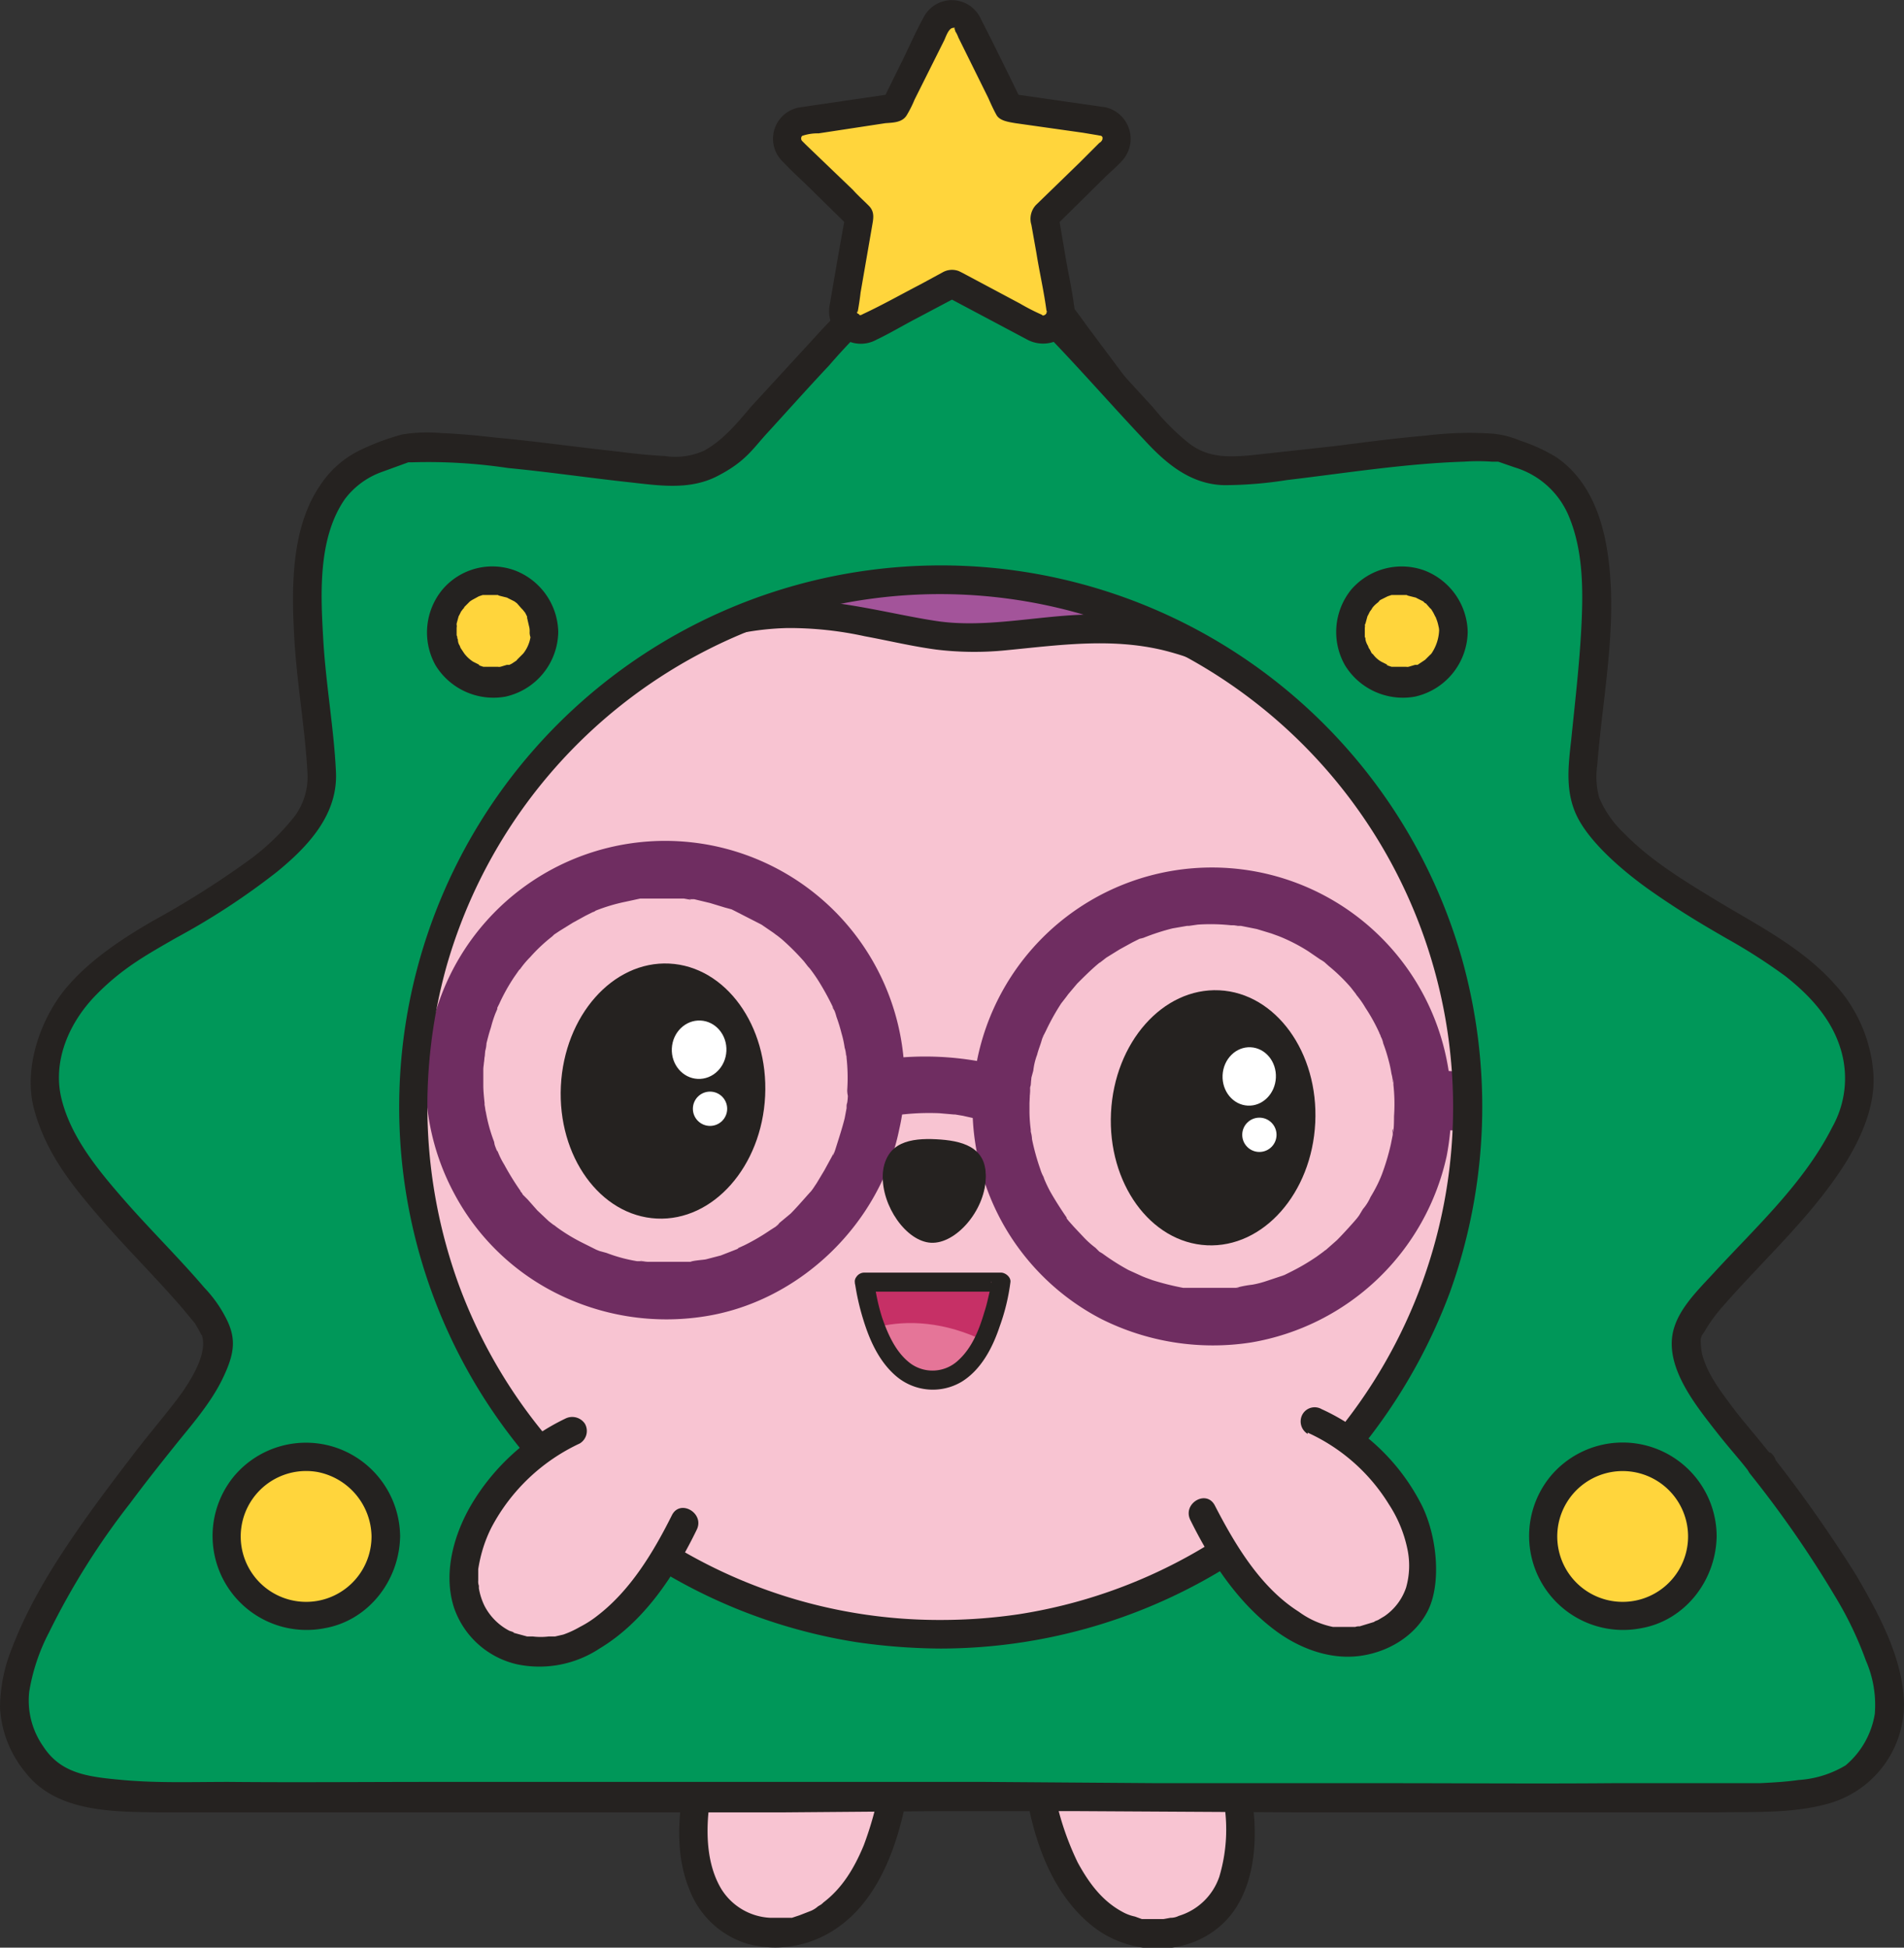 <?xml version="1.0" encoding="UTF-8"?> <svg xmlns="http://www.w3.org/2000/svg" viewBox="0 0 299.8 306.7"><rect x="0" y="0" width="299.8" height="306.7" fill="#333333" stroke="none"/><g id="Слой_2" data-name="Слой 2"><g id="Layer_1" data-name="Layer 1"><path d="M274.9,167.2l-21.7-19.7a19.2,19.2,0,0,1-6.1-16.9l4.2-29a19.2,19.2,0,0,0-19.9-22l-29.3,1.5a19.3,19.3,0,0,1-16.3-7.7L168.3,49.9a19,19,0,0,0-29.4-1.4L119.2,70.2a19.4,19.4,0,0,1-17,6.1L73.2,72A19.1,19.1,0,0,0,51.3,91.9l1.4,29.3A19.2,19.2,0,0,1,45,137.5L21.4,155A19.3,19.3,0,0,0,20,184.6s37,29.9,36.1,36.2L52.8,245a19.3,19.3,0,0,0,19.9,22s58.9-5.2,70.4-4.7h.4c11.5.6,69.6,11.4,69.6,11.4A19.1,19.1,0,0,0,235,253.8l-.9-24.4c-.3-6.4,39.4-32.6,39.4-32.6A19.1,19.1,0,0,0,274.9,167.2Z" style="fill:#a3549a"></path><path d="M275.5,165.6l-12.2-11.1-7.5-6.8a24,24,0,0,1-5.6-6.3c-3.4-6.2-1.5-13-.6-19.5l2.8-19.2A22.8,22.8,0,0,0,251,90.3a21.3,21.3,0,0,0-11-11.1c-6.1-2.6-12.7-1.7-19.1-1.3l-19.3.9a17.4,17.4,0,0,1-12-3.7,28.3,28.3,0,0,1-4.8-5.5l-12.7-17c-1.3-1.7-2.4-3.4-3.7-4.9a21.4,21.4,0,0,0-32.2-.8L132,51.6,118,67.1c-2.2,2.3-4.4,4.5-7.4,5.8a18.7,18.7,0,0,1-10.2,1l-20.5-3-6.8-1a22.1,22.1,0,0,0-13.4,2A21.6,21.6,0,0,0,49.2,83.8a24.1,24.1,0,0,0-1.1,9.6l1,20.8.3,6.7a17.4,17.4,0,0,1-4.7,12.9,33.9,33.9,0,0,1-5.1,4.1L31,144.4l-8.7,6.4a49.2,49.2,0,0,0-5.2,4.1,21.5,21.5,0,0,0-1.6,29.2,25.8,25.8,0,0,0,3.8,3.6l6.4,5.3c6,5.1,11.9,10.3,17.5,15.9a83.9,83.9,0,0,1,7.1,7.5c.1.1.7,1,.4.5l.6.8,1,1.5.3.6c.1.2.3.9.1.1a1.4,1.4,0,0,0,.2.6v.2c.2.4,0-.5,0-.2s.1-.6,0-.1-.1.7-.1,1.1l-.6,3.9-1.5,11.4c-.3,2.5-.7,5-1,7.5A22,22,0,0,0,52,258.1a21.4,21.4,0,0,0,20.7,11l15.7-1.3c15.9-1.3,31.9-2.7,47.9-3.2q3.3-.2,6.6,0l3,.3,2,.2h1.9c7.7,1,15.5,2.3,23.2,3.6l38.2,6.8a21.4,21.4,0,0,0,23-11.8c3-6.4,1.9-13.7,1.7-20.6l-.5-10.9a26.2,26.2,0,0,0-.1-2.8c0-.1.1-.3,0-.4h0c.2-.6-.2.3.1-.1l.6-1.1c.3-.3.4-.5.2-.3l.6-.7a41.1,41.1,0,0,1,2.9-3c2.7-2.5,5.6-4.8,8.4-7.1,5.9-4.6,12.3-9.2,18.6-13.5,4.2-3,8.8-5.5,11.9-9.7a21.7,21.7,0,0,0-3.1-28.2c-2.1-1.9-5.3,1.2-3.2,3.2A17,17,0,0,1,278,182a17.2,17.2,0,0,1-6.2,12.5c-1,.8-2,1.4-3,2.1l-7,4.8c-6.6,4.6-13,9.3-19.2,14.3a95.8,95.8,0,0,0-7.6,6.7c-1.5,1.6-3.4,3.5-4,5.8s-.1,3.6,0,5.2l.4,11,.3,8.7a17.9,17.9,0,0,1-2.3,10.4,17.3,17.3,0,0,1-18,7.8l-15.9-2.9c-15.7-2.8-31.4-5.7-47.2-7.7a78.5,78.5,0,0,0-13.7-.5c-7.7.2-15.4.8-23,1.3-13.1,1-26.2,2-39.3,3.2a17.1,17.1,0,0,1-17.8-12.4,20.8,20.8,0,0,1-.2-8.6l1.3-9.9L57,223.7c.2-1.7.6-3.3,0-5a23.3,23.3,0,0,0-4.4-6.5c-2.3-2.7-4.8-5.2-7.4-7.7C39.6,199.1,33.8,194,27.9,189l-5.8-4.8A20.4,20.4,0,0,1,18,180a17,17,0,0,1,3.8-23.2l14.7-11,7.3-5.4a27.4,27.4,0,0,0,7.1-7.3,21.9,21.9,0,0,0,3-12.5l-.4-7.8-.9-19.9a17.4,17.4,0,0,1,1.7-9.5,16.9,16.9,0,0,1,10.9-8.8,20.6,20.6,0,0,1,8.2-.2l9.1,1.4,17.9,2.6a21.9,21.9,0,0,0,15.2-3.1,32.1,32.1,0,0,0,6-5.6L135.9,54l3.6-3.9A16.8,16.8,0,0,1,155,44.7a17.2,17.2,0,0,1,10.7,6.8l4.5,6.1,12,16a23.6,23.6,0,0,0,8.5,7.5,22.4,22.4,0,0,0,11.4,2.2l19.7-1,8-.4a17.9,17.9,0,0,1,10.3,2.4,17.2,17.2,0,0,1,8,11.6,23,23,0,0,1-.3,7.4l-3,20.8c-.3,1.9-.6,3.9-.8,5.8a21.4,21.4,0,0,0,4.1,16.4,41.8,41.8,0,0,0,5.1,5.2l7.8,7,11.3,10.3C274.5,170.7,277.7,167.6,275.5,165.6Z" style="fill:#252220"></path><path d="M186.9,262.1c13.7,24.1,9.7,42.3-4.7,42.3-11.2,0-19.6-12.6-19.6-37.1,0,0-.4-12.9,8.8-15S186.9,262.1,186.9,262.1Z" style="fill:#f8c4d2"></path><path d="M117.7,262.1c-13.8,24.1-9.8,42.3,4.6,42.3,11.2,0,19.6-12.6,19.6-37.1,0,0,.5-12.9-8.8-15S117.7,262.1,117.7,262.1Z" style="fill:#f8c4d2"></path><path d="M184.9,263.2a63.3,63.3,0,0,1,7.5,19,26,26,0,0,1-.4,13.3,9.7,9.7,0,0,1-6.4,6.2,2.8,2.8,0,0,1-1.3.3l-1.1.2h-3.4l-1.1-.4a6.9,6.9,0,0,1-1.9-.7c-3.2-1.7-5.3-4.5-7.1-7.8a44.9,44.9,0,0,1-4.2-14.5,68.6,68.6,0,0,1-.6-12.8,2.8,2.8,0,0,1,.1-.9v-.5c.1-.6-.1.5,0-.2s.3-1.6.5-2.4a12.5,12.5,0,0,1,2.1-4.5c2.9-3.8,7.9-3.6,11.6-.9a18.7,18.7,0,0,1,5.7,6.8c1.3,2.6,5.2.3,3.9-2.3-3.8-7.3-12.5-14-20.9-9.7s-7.9,14.9-7.3,22.5c.7,10.4,3,23,11.8,29.7,6.8,5.1,17.2,4.3,22.1-3,2.7-4.1,3.3-9.4,3-14.1-.5-7-2.9-13.7-5.8-19.9-.9-1.9-1.9-3.7-2.9-5.5S183.5,260.7,184.9,263.2Z" style="fill:#252220"></path><path d="M115.7,260.9c-3.6,6.5-6.7,13.5-8.1,20.8-.9,5.1-1.1,10.8.9,15.7a14.2,14.2,0,0,0,9.2,8.7,16.9,16.9,0,0,0,12.1-1.3c9.2-4.7,12.4-16.5,13.6-25.9a64.2,64.2,0,0,0,.7-13.8c-.4-4.2-1.6-8.6-4.6-11.7a12.4,12.4,0,0,0-14.9-1.8,22.2,22.2,0,0,0-8.5,8.7l-.4.6c-1.3,2.6,2.6,4.9,3.9,2.3a20.8,20.8,0,0,1,4.7-6c2.9-2.5,7.1-4,10.7-1.7a9.2,9.2,0,0,1,3.2,4,26.5,26.5,0,0,1,1.3,4.7c.1.7-.1-.4,0,.2a.9.9,0,0,0,.1.5v.9c0,.4.1.8.1,1.2q0,3.6-.3,7.2a54.5,54.5,0,0,1-3.4,16.4c-1.5,3.6-3.4,6.8-6.5,9.1.4-.3-.2.2-.2.2l-.5.3a4.1,4.1,0,0,1-1.1.7l-1.8.7-1.2.4h-3.4a9.6,9.6,0,0,1-7.7-4.5c-2.3-3.8-2.5-8.8-1.9-13.4,1.1-7.5,4.2-14.6,7.9-21.1C121,260.7,117.1,258.4,115.7,260.9Z" style="fill:#252220"></path><path d="M199,107c-20.1-13.1-34.9-6-47.9-6.6s-27-9.2-48.3,1.9c-26.6,14.3-45.2,41-46.7,72.5-2.3,48.5,36.6,89.8,87,92.2s93.1-34.9,95.4-83.4C240,152.1,224.1,123.7,199,107Z" style="fill:#f8c4d2"></path><path d="M200.2,105a54.5,54.5,0,0,0-15.8-7,51.4,51.4,0,0,0-14.1-1.2c-7.6.3-15.4,2.1-22.8,1s-16.6-3.8-25.3-3.3c-10.8.6-20.7,5.3-29.5,11.4a89.8,89.8,0,0,0-34.5,45.7,86.8,86.8,0,0,0,.3,55.6,91.4,91.4,0,0,0,30.9,42.6,96.3,96.3,0,0,0,104.4,7.8,91.3,91.3,0,0,0,36.8-37.1,87.5,87.5,0,0,0,9.1-55,89,89,0,0,0-28-51.4,99.9,99.9,0,0,0-11.5-9.1c-2.5-1.6-4.7,2.3-2.3,3.9a87.7,87.7,0,0,1,34.2,44.4,83.5,83.5,0,0,1-.7,54.3,85.1,85.1,0,0,1-29.6,39.6,91.3,91.3,0,0,1-48.4,17.5,92.4,92.4,0,0,1-51.2-11.8,87.8,87.8,0,0,1-34.7-36,83.2,83.2,0,0,1-8.3-50.7A85.6,85.6,0,0,1,85,117.8c7-6.6,15.4-12.6,24.4-16A43.1,43.1,0,0,1,124,98.9a55.6,55.6,0,0,1,12.2,1.3c3.8.7,7.5,1.6,11.3,2.1a49.7,49.7,0,0,0,10.9.1c8.3-.8,16.5-2,24.8,0a47.2,47.2,0,0,1,14.7,6.5C200.3,110.5,202.6,106.6,200.2,105Z" style="fill:#252220"></path><ellipse cx="190.9" cy="175.9" rx="20.1" ry="16.1" transform="translate(6 358.1) rotate(-87.2)" style="fill:#252220"></ellipse><ellipse cx="196.6" cy="169.4" rx="4.6" ry="4.2" transform="translate(17.9 357.6) rotate(-87.2)" style="fill:#fff"></ellipse><circle cx="198.3" cy="178.7" r="2.7" style="fill:#fff"></circle><ellipse cx="104.4" cy="171.7" rx="20.1" ry="16.1" transform="translate(-72.2 267.7) rotate(-87.2)" style="fill:#252220"></ellipse><ellipse cx="110.1" cy="165.2" rx="4.6" ry="4.3" transform="translate(-60.3 267.2) rotate(-87.2)" style="fill:#fff"></ellipse><circle cx="111.8" cy="174.6" r="2.7" style="fill:#fff"></circle><path d="M133.5,171.8a9.3,9.3,0,0,1-.2,2.4s.2-1.1,0-.2v.5l-.3,1.6c-.4,1.6-.9,3.1-1.4,4.7s-.6,1.3-.1.3l-.5,1-1.2,2.2-1.2,2-.6.9-.3.4c-.7.9.4-.4,0,0s-2.1,2.4-3.2,3.5l-1.8,1.5c-.1.2-.3.3-.5.5s.8-.6.2-.1l-1.1.7a33.8,33.8,0,0,1-4.1,2.4l-1.1.5h.2l-.5.2-2.3.9-2.3.6c-.3.1-2.5.2-2.6.5s.9-.1.3-.1H102a5,5,0,0,1-1.2-.2c.1.1,1,.2.1.1h-.6a24.2,24.2,0,0,1-4.8-1.3l-1.1-.3-.5-.2-2.2-1.1a28,28,0,0,1-4.1-2.5l-.5-.4.2.2-.9-.7-1.8-1.7-1.5-1.7-.8-.8a1,1,0,0,0-.4-.5H82a42.8,42.8,0,0,1-2.6-4.2,12.4,12.4,0,0,1-1-2c-.4-.8.2.7-.2-.3s-.3-.8-.4-1.3a25.2,25.2,0,0,1-1.3-4.7c-.1-.3-.1-.7-.2-1.1s.1.8,0,.2v-.5c-.1-1-.2-1.9-.2-2.8v-2.5c0-.4.1-.8.1-1.2v-.5c.1-.1.2-1.1.1-.4s.1-.6.1-.8a5,5,0,0,0,.2-1.2c.2-.8.4-1.6.7-2.5a18.7,18.7,0,0,1,.7-2.2l.3-.7v-.2l.3-.6a29.8,29.8,0,0,1,2.4-4.3l.7-1,.3-.4c.3-.5-.5.6-.1.2a14.6,14.6,0,0,1,1.6-1.9,25.8,25.8,0,0,1,3.4-3.2c.9-.8-.4.2.3-.3l.9-.6,2.1-1.3,2-1.1,1.2-.6c.1,0,.6-.3.1,0s.3-.2.3-.2a27.9,27.9,0,0,1,4.7-1.4l2.3-.5h6.9l1.1.2c-.1-.1-.9-.2-.2-.1h.7l2.5.6,2.3.7,1.1.3.4.2,4.3,2.2,1.9,1.3c.4.3,1,.8.3.2l1,.8a38.5,38.5,0,0,1,3.5,3.5l.7.9.3.3c-.6-.7-.2-.3-.1-.1a24.3,24.3,0,0,1,1.4,2,43.6,43.6,0,0,1,2.3,4.2c.3.8,0,0-.1-.1s.1.3.2.4.3.7.4,1.1a25.8,25.8,0,0,1,.8,2.6,15.5,15.5,0,0,1,.5,2.3,3.6,3.6,0,0,1,.2,1.1c.1.5,0-.3,0-.3s.1.5.1.8a29,29,0,0,1,.1,5.1,4.6,4.6,0,0,0,4.5,4.5,4.7,4.7,0,0,0,4.5-4.5,37.7,37.7,0,1,0-70.8,16.4,37,37,0,0,0,15.7,15.4,38.6,38.6,0,0,0,23.6,3.8c15-2.3,27.7-14.6,30.7-29.5a31.9,31.9,0,0,0,.8-6.1,4.4,4.4,0,0,0-4.5-4.5A4.6,4.6,0,0,0,133.5,171.8Z" style="fill:#6f2d61"></path><path d="M219.5,175.9c0,.2,0,2.4-.2,2.4s.2-1.1,0-.1v.5l-.3,1.5a36.4,36.4,0,0,1-1.4,4.7c-.1.3-.6,1.4-.1.3l-.5,1.1a23.9,23.9,0,0,1-1.2,2.2,7.6,7.6,0,0,1-1.2,1.9l-.6,1-.3.4c-.6.9.4-.5,0,0s-2.1,2.4-3.2,3.5l-1.7,1.5-.6.4c.2-.1.8-.6.2-.1l-1.1.8a33.8,33.8,0,0,1-4.1,2.4l-1,.5c-.3.1-.8.4.1-.1l-.4.2-2.4.8a15.5,15.5,0,0,1-2.3.6,17.2,17.2,0,0,0-2.6.5s.9-.1.3,0h-8.1c.1,0,1,.2.2,0h-.7a42.1,42.1,0,0,1-4.8-1.2l-1.1-.4-.5-.2-2.2-1a35.4,35.4,0,0,1-4.1-2.6l-.5-.3.2.2-.8-.8a14.5,14.5,0,0,1-1.8-1.6l-1.6-1.7-.8-.9-.4-.5h.1c-.9-1.3-1.8-2.7-2.6-4.1a20,20,0,0,1-1-2.1c-.4-.7.3.8-.1-.3a6.1,6.1,0,0,1-.5-1.2,36.2,36.2,0,0,1-1.3-4.7,5,5,0,0,0-.2-1.2c-.1-.6.1.9,0,.2v-.5a24.5,24.5,0,0,1-.2-2.7v-2.5a4.9,4.9,0,0,0,.1-1.2,1.3,1.3,0,0,1,.1-.6c0-.1.1-1.1,0-.4a5.1,5.1,0,0,0,.1-.8l.3-1.1a10.2,10.2,0,0,1,.6-2.5c.2-.8.5-1.5.7-2.2s.5-1.3.3-.7,0-.1.1-.3l.3-.6a36.2,36.2,0,0,1,2.4-4.3l.7-.9.3-.4c.3-.5-.5.6-.1.1l1.6-1.9c1.1-1.1,2.2-2.2,3.4-3.2s-.4.3.3-.2l.9-.7,2.1-1.3,2-1.1,1.2-.6c.1,0,.6-.2.1,0s.3-.1.4-.1a35.3,35.3,0,0,1,4.6-1.5l2.3-.4c.5-.1-.3,0-.3,0h.6l1.4-.2a30.1,30.1,0,0,1,5.2.1c.1,0,1.1,0,1.1.1s-.9-.1-.2,0h.7l2.5.5,2.3.7,1.1.4.5.2a28.2,28.2,0,0,1,4.2,2.2l1.9,1.3c.4.2,1,.7.3.1l1,.9a28.1,28.1,0,0,1,3.5,3.4l.7.9.3.4c-.6-.8-.2-.3-.1-.1a14.3,14.3,0,0,1,1.4,2,28.2,28.2,0,0,1,2.3,4.2c.3.7,0-.1-.1-.2s.2.3.2.5a3.6,3.6,0,0,1,.4,1.1,24.1,24.1,0,0,1,.8,2.5,18.9,18.9,0,0,1,.5,2.3,5,5,0,0,1,.2,1.2c.1.5,0-.4,0-.4a2.8,2.8,0,0,1,.1.9,27.7,27.7,0,0,1,.1,5,4.5,4.5,0,0,0,9,0,37.7,37.7,0,1,0-70.8,16.5,37.6,37.6,0,0,0,15.7,15.4,39.2,39.2,0,0,0,23.6,3.7,38,38,0,0,0,30.8-29.4,42,42,0,0,0,.7-6.2,4.4,4.4,0,0,0-4.5-4.5A4.7,4.7,0,0,0,219.5,175.9Z" style="fill:#6f2d61"></path><path d="M139.2,175.7l1.3-.2h.6c-.6.1-.6.1-.1.1l2.1-.2a38.5,38.5,0,0,1,4.8-.1l2.3.2h.2l1.2.2,4.9,1.1a4.4,4.4,0,0,0,5.5-3.1,4.5,4.5,0,0,0-3.2-5.5,48.1,48.1,0,0,0-22-1c-2.3.4-3.8,3.3-3.1,5.5a4.5,4.5,0,0,0,5.5,3.1Z" style="fill:#6f2d61"></path><path d="M71.8,161.5a67.4,67.4,0,0,0-7.8-.1A52.8,52.8,0,0,0,48.2,164c-2.2.8-3.9,3.1-3.2,5.5s3.2,4,5.6,3.2a37.1,37.1,0,0,1,7.3-1.8h.5c.4,0,.3,0-.3.1l1-.2h1.7l3.5-.2a62.6,62.6,0,0,1,7.5.1,4.5,4.5,0,1,0,0-9Z" style="fill:#6f2d61"></path><path d="M224.1,177.8h2.2l2.2.2h2.2c.1,0,1.1.2.3.1s.1,0,.3,0h.9l1.6.3,3.7.8,3.5,1,1.9.7c.3.1,1.3.3.2,0l.9.4c2.1,1,4.9.7,6.1-1.6s.7-5.1-1.6-6.1a56,56,0,0,0-15.5-4.4,89.1,89.1,0,0,0-8.9-.8,4.6,4.6,0,0,0-4.5,4.5,4.5,4.5,0,0,0,4.5,4.5Z" style="fill:#6f2d61"></path><path d="M155.2,185.4c-.2,5-4.7,10.2-8.6,10s-7.8-5.8-7.5-10.7,4.4-5.5,8.3-5.3S155.4,180.5,155.2,185.4Z" style="fill:#252220"></path><path d="M155.2,185.7c-.2,5-4.7,10.2-8.6,10s-7.8-5.8-7.6-10.7,4.5-5.5,8.4-5.3S155.4,180.8,155.2,185.7Z" style="fill:#252220"></path><path d="M277.1,230.5c-4.7-6-12.3-13.4-11.5-19.9s26.8-25.1,27.2-40.1-15.6-21.9-20.2-24.7c-6.6-3.9-23.1-13-23.5-22.2-.2-6.1,3.9-25.2,1.6-37.5s-8.8-13.4-14.2-15.3-36.9,3.6-43.8,3.4-10.1-5.9-18.2-14.5-16.4-18.8-24.3-19.3h-.6c-7.9.5-16.3,10.9-24.3,19.3S114,73.9,107.1,74.2s-38.4-5.3-43.8-3.4-11.9,3-14.2,15.3,1.8,31.4,1.6,37.5c-.4,9.2-16.9,18.3-23.5,22.2C22.6,148.6,6.6,156.2,7,170.5s26.4,33.6,27.2,40.1-6.8,13.9-11.5,19.9C13.5,242.4-.7,262,2.8,272.1s9.9,10.1,16.1,10.9,110.9.1,131,0,125.5.6,131,0,12.7-.8,16.1-10.9S286.3,242.4,277.1,230.5Zm-129,26.9a83.1,83.1,0,1,1,83-83.1A83.1,83.1,0,0,1,148.1,257.4Z" style="fill:#009759"></path><path d="M278.7,228.9c-2-2.6-4.2-5-6.2-7.7s-3.7-5-4.5-8a11,11,0,0,1-.2-2.4c.1-.4.3-.7.1-.4l.6-.9a23.3,23.3,0,0,1,2.7-3.7c6.6-7.6,14.2-14.3,19.6-23,2.4-4,4.4-8.6,4.2-13.4a23.2,23.2,0,0,0-6.1-14.4c-5.5-6.2-13.2-9.8-20.1-14.1-4.6-2.8-9.3-5.8-13.1-9.7a16.7,16.7,0,0,1-3.9-5.6,12.5,12.5,0,0,1-.3-5.1c.9-11.5,3.5-23.3,1.4-34.8-1-5.4-3.3-10.7-8-13.8a27.3,27.3,0,0,0-5.5-2.5,15.3,15.3,0,0,0-4.2-1.1,54.7,54.7,0,0,0-10.7.3c-4.9.4-9.9,1.1-14.8,1.7l-12.8,1.4c-3.6.3-6.7.4-9.7-1.9a37.1,37.1,0,0,1-5.6-5.6l-7.7-8.4c-4.8-5.3-9.7-11-15.8-14.9a18.3,18.3,0,0,0-7.9-2.8l2.3,2.3h0a2.3,2.3,0,0,0-2.3-2.3h-.6a2.3,2.3,0,0,0-2.3,2.3h0l2.3-2.3c-4.1.4-7.6,2.5-10.8,5a95.4,95.4,0,0,0-10.3,9.8L118.3,64c-2.2,2.6-4.5,5.4-7.5,7a11.1,11.1,0,0,1-6.2.8c-2.5-.1-4.9-.4-7.4-.7-6.4-.7-12.8-1.6-19.2-2.2-2.8-.3-5.6-.6-8.5-.7a24.9,24.9,0,0,0-6.1.2,36.6,36.6,0,0,0-6.3,2.3,15.6,15.6,0,0,0-6.6,5.6c-4.6,6.6-4.6,15.8-4.2,23.5s1.7,14.5,2.1,21.7a10.5,10.5,0,0,1-1.9,6.9,36.6,36.6,0,0,1-7.5,7.2A143.6,143.6,0,0,1,24.1,145c-5,2.9-10,6.2-13.7,10.6s-6.9,12.3-5,19.2,6,11.9,10.2,16.8,8.9,9.5,13.2,14.5l1.9,2.3.7,1.2.3.6c.1,0,.1.1.2.2s-.2-.3-.1-.1c.8,2.6-1.2,6.1-2.8,8.5s-5.3,6.7-7.9,10.1-4.8,6.3-7.1,9.5C9.3,245,4.8,251.9,1.9,259.5A25.4,25.4,0,0,0,0,268.9a17.5,17.5,0,0,0,4,10.2c4.8,6.2,13.5,6.2,20.8,6.3h98.6l24.8-.2h20.9l34.6.2h66.7c5.9-.1,12.2.2,17.9-1.5a16.3,16.3,0,0,0,11.5-15.5c-.1-7.2-4-14.3-7.5-20.3a216.2,216.2,0,0,0-13.6-19.3,2.2,2.2,0,0,0-3.2,0c-1,.9-.7,2.2,0,3.2a170.4,170.4,0,0,1,13.4,19.3,56.2,56.2,0,0,1,4.9,10.2,17.4,17.4,0,0,1,1.4,8.4,13.4,13.4,0,0,1-4.6,8.1,16.4,16.4,0,0,1-7.4,2.3c-2.1.3-4.1.4-6.1.5H253.8c-11.7.1-23.4,0-35.1,0H182.4l-27.3-.2H68c-10.7,0-21.3.1-32,0-5.6,0-11.2.2-16.7-.3s-9.7-1-12.5-5.3a12.6,12.6,0,0,1-2.2-8.6,30.9,30.9,0,0,1,3.1-9.3,116.5,116.5,0,0,1,12.8-20.4c2.3-3.1,4.6-6,7-9s5.6-6.6,7.5-10.5,2.2-6.2.8-9.2a20.2,20.2,0,0,0-3.6-5.2c-4.1-4.8-8.6-9.2-12.7-13.9s-8.3-9.8-9.8-15.8,1.2-12.1,5.4-16.4,8.1-6.4,12.6-9a111.4,111.4,0,0,0,15.9-10.4c4.9-4,9.6-9,9.3-15.7s-1.6-13.9-2-20.9S50,84.8,54.3,78.6a12.6,12.6,0,0,1,5.6-4.2l3.3-1.2,1.1-.4h.6a85.1,85.1,0,0,1,15.1.9c6.2.6,12.4,1.5,18.7,2.2,4.7.5,9.7,1.4,14.2-.9s5.6-4.3,7.9-6.8,6.4-7.1,9.7-10.6a101.8,101.8,0,0,1,9.8-9.9c2.6-2.2,5.8-4.7,9.3-5a2.2,2.2,0,0,0,2.2-2.2h0l-2.2,2.2h.6L148,40.4h0a2.2,2.2,0,0,0,2.2,2.2c2.7.3,5.2,1.9,7.4,3.4a67.4,67.4,0,0,1,7.8,7.3c5,5.2,9.8,10.7,14.8,16,3.4,3.7,7.3,7,12.6,7.1a63.7,63.7,0,0,0,9.8-.8c9.3-1.1,18.6-2.6,27.9-2.9a32.3,32.3,0,0,1,4.4,0h1l2.6.9a13.4,13.4,0,0,1,8.4,7.4c2.4,5.5,2.4,11.8,2.1,17.7s-1,11.9-1.6,17.8c-.5,4.4-1,8.6,1.2,12.6s7.2,8.3,11.5,11.3,7.8,5.1,11.8,7.4a89.6,89.6,0,0,1,9.2,5.9c3.7,2.9,7.1,6.5,8.6,11.1a15.7,15.7,0,0,1-1.2,12.7c-4.5,8.9-12.1,15.8-18.7,23-2.3,2.5-5.2,5.3-6.2,8.6-1.7,5.5,2.8,11.4,5.9,15.4s4.1,4.9,6,7.4a2.3,2.3,0,1,0,3.2-3.2Z" style="fill:#252220"></path><path d="M148.1,255.1a80.6,80.6,0,0,1-75.9-52.9,82.2,82.2,0,0,1-1.9-50,80.8,80.8,0,1,1,90.1,102,83.8,83.8,0,0,1-12.3.9c-2.9,0-2.9,4.5,0,4.5a85.8,85.8,0,0,0,49.4-15.7,87.4,87.4,0,0,0,30.8-40.4,86.4,86.4,0,0,0,1.9-52.5,85.3,85.3,0,1,0-95.3,107.6,95.3,95.3,0,0,0,13.2,1C151,259.6,151,255.1,148.1,255.1Z" style="fill:#252220"></path><path d="M207,223.6c15.1,7,23,25.8,12,32.9-6.6,4.3-19,3-29.6-18.5-3.9-7.5-3.4-13.3.7-16.5S200.4,220.2,207,223.6Z" style="fill:#f8c4d2"></path><path d="M205.9,225.6a29.2,29.2,0,0,1,12.8,11.3,20.4,20.4,0,0,1,2.9,7,12.6,12.6,0,0,1-.2,6.1,8.9,8.9,0,0,1-3.4,4.5l-1,.6-.5.2c-.1.1-.5.3-.1.1l-2.3.7h-.5c.5,0,0,0-.2.1h-3.5a13.8,13.8,0,0,1-5.4-2.4c-6-3.8-10-10.5-13.2-16.7-1.3-2.6-5.1-.4-3.9,2.2,3.3,6.7,7.6,13.2,13.6,17.6,3.7,2.7,8.3,4.4,12.8,3.9s8.9-3,11-7.1,1.6-11.3-.8-16.4a33,33,0,0,0-15.9-15.4,2.2,2.2,0,0,0-3,.8,2.3,2.3,0,0,0,.8,3.1Z" style="fill:#252220"></path><path d="M90.2,225.4c-15.1,6.9-23,25.8-12,32.9,6.6,4.2,19,2.9,29.6-18.5,3.9-7.5,3.4-13.3-.7-16.5S96.8,222,90.2,225.4Z" style="fill:#f8c4d2"></path><path d="M89,223.4a34.6,34.6,0,0,0-14.7,13.4c-2.8,4.7-4.6,10.9-2.8,16.4a13.7,13.7,0,0,0,10,8.9,17.2,17.2,0,0,0,12.9-2.5c7-4.2,11.8-11.5,15.3-18.7,1.3-2.6-2.6-4.9-3.9-2.3-2.9,5.8-6.5,11.8-11.7,15.8a16.7,16.7,0,0,1-2.8,1.8,15.1,15.1,0,0,1-2.6,1.2l-1.3.3h-1a10.4,10.4,0,0,1-2.5,0H83l-1.1-.3-1.1-.3c-.1-.1.4.1,0-.1l-.6-.2a9.2,9.2,0,0,1-3.9-3.9,10.2,10.2,0,0,1-.9-2.8v-.4a1.9,1.9,0,0,1-.1-.8v-1.8A23.4,23.4,0,0,1,76,244a21.3,21.3,0,0,1,1.4-3.5,30.1,30.1,0,0,1,13.9-13.2,2.3,2.3,0,0,0,.8-3.1,2.4,2.4,0,0,0-3.1-.8Z" style="fill:#252220"></path><path d="M173.5,19.1,158.9,17,152.4,3.7a2.8,2.8,0,0,0-5,0L140.9,17l-14.6,2.1a2.8,2.8,0,0,0-1.6,4.7l10.6,10.3-2.5,14.6a2.8,2.8,0,0,0,4,2.9l13.1-6.9L163,51.6a2.8,2.8,0,0,0,4-2.9l-2.5-14.6,10.6-10.3A2.8,2.8,0,0,0,173.5,19.1Z" style="fill:#ffd53c"></path><path d="M174.1,16.9l-14.6-2.1,1.3,1c-2.1-4.3-4.2-8.6-6.4-12.9a5,5,0,0,0-8.9-.3c-1.1,2-2.1,4.2-3.1,6.3L139,15.8l1.3-1L126,16.9a5,5,0,0,0-2.8,8.5c1.6,1.7,3.3,3.2,5,4.9l5.5,5.4-.5-2.2c-.9,4.8-1.7,9.5-2.5,14.2a5.5,5.5,0,0,0,1.2,4.9,5.1,5.1,0,0,0,6.1.9c2.1-1,4.1-2.2,6.2-3.3l6.8-3.6h-2.2l12.8,6.8a5.3,5.3,0,0,0,4.9.2,5.1,5.1,0,0,0,2.6-5.6c-.3-2.3-.8-4.6-1.2-6.8l-1.3-7.7-.5,2.2,7.8-7.7c.9-.9,1.9-1.7,2.7-2.6a5.1,5.1,0,0,0-2.5-8.5c-2.8-.5-4,3.8-1.2,4.4.4.1.5,0,.7.3v.3a1,1,0,0,1-.5.6L170,25.6l-6.9,6.7a3.2,3.2,0,0,0-.7,3.1l.8,4.5c.5,3.1,1.2,6.1,1.6,9.2,0,.3-.1.1,0-.1s.1.4-.3.6-.3,0-.6-.1a34.1,34.1,0,0,1-3.3-1.7l-9-4.8-.6-.3a3,3,0,0,0-2.6.2l-3.5,1.9C142,46.3,139,48,136,49.4l-.4.2c-.4.1-.2-.1-.5-.2s-.1-.6-.1-.2.4-2.1.5-3.1l1.8-10.4c.2-1.2.5-2.3-.5-3.3s-1.7-1.6-2.5-2.5l-7.4-7.1-.6-.6a.6.6,0,0,1,0-.8,7.5,7.5,0,0,1,2.6-.4l10.5-1.6c1.3-.1,2.7-.1,3.4-1.3a17.9,17.9,0,0,0,1.2-2.4l4.7-9.4c.3-.7.7-1.8,1.3-1.9s.2.1.3.2.1.2.1.3a4.7,4.7,0,0,1,.5,1l4.7,9.5c.4.9.8,1.8,1.3,2.7s1.8,1.1,3,1.3l10.6,1.5,2.4.4c1.2.1,2.5-.3,2.8-1.6A2.3,2.3,0,0,0,174.1,16.9Z" style="fill:#252220"></path><circle cx="77.7" cy="99.3" r="8.1" style="fill:#ffd53c"></circle><path d="M83.6,99.3a5.6,5.6,0,0,1-1.2,3.6c-.4.5.2-.2-.1.1l-.4.4-.3.3s-.5.5-.1.2l-.9.6-.4.2h-.4l-1,.3c-.1,0-.6.1-.2,0H77c-.5,0,.5.2-.2,0h-.7l-.6-.2c0-.1-.4-.2,0-.1l-1-.5a5.4,5.4,0,0,1-1.4-1.3h0l-.4-.6-.2-.3c0-.1-.3-.7-.1-.3a1.7,1.7,0,0,1-.3-1,.6.6,0,0,1-.1-.4c-.1-.3-.1-.3-.1-.1V98.9c0-.1.1-.8,0-.3v-.4l.3-1.1c.2-.6-.2.3.1-.2l.3-.6.3-.4c.1-.1.4-.4.1-.2l.7-.7.3-.3.3-.2,1.1-.6h0l.6-.2h2.3c.5,0-.2-.1.3.1l1.2.3c.7.2-.2-.1.2.1l.6.3.4.2.4.3h0l.7.8.2.2.4.5.3.6v.2l.3,1.3h0a2.8,2.8,0,0,1,.1.9,2.2,2.2,0,0,0,2.2,2.3,2.3,2.3,0,0,0,2.3-2.3,10.6,10.6,0,0,0-6.9-9.7,10.3,10.3,0,0,0-11.3,3,10.6,10.6,0,0,0-1.1,12,10.7,10.7,0,0,0,11,4.9,10.6,10.6,0,0,0,8.3-10.2,2.3,2.3,0,0,0-2.3-2.2A2.2,2.2,0,0,0,83.6,99.3Z" style="fill:#242220"></path><circle cx="220.7" cy="99.3" r="8.1" style="fill:#ffd53c"></circle><path d="M226.6,99.3a7,7,0,0,1-1.2,3.6c-.4.5.1-.2-.1.1l-.4.4-.3.3-.2.2-.9.6-.3.2h-.4l-1,.3c-.1,0-.6.1-.2,0h-1.7c-.4,0,.5.2-.1,0h-.7l-.6-.2c-.1-.1-.4-.2,0-.1l-1-.5a4.2,4.2,0,0,1-1.4-1.3c.2.3,0,0-.1,0l-.3-.6-.2-.3c0-.1-.3-.7-.1-.3a3,3,0,0,1-.4-1,.6.6,0,0,0-.1-.4h0V98.9c0-.1.1-.8,0-.3a.6.6,0,0,1,.1-.4l.3-1.1c.2-.6-.2.3.1-.2l.3-.6.3-.4c0-.1.3-.4.1-.2a4.6,4.6,0,0,1,.7-.7s.5-.4.3-.3l.2-.2,1.2-.6h0l.6-.2h2.3c.5,0-.2-.1.3.1l1.2.3c.7.2-.2-.1.2.1l.6.3.4.2.3.3h.1l.7.8c.5.4-.2-.3.2.2l.3.5.3.6c.3.4,0-.2.1.2a6.5,6.5,0,0,1,.4,1.3h0a2.8,2.8,0,0,1,.1.9,2.2,2.2,0,0,0,2.2,2.3,2.3,2.3,0,0,0,2.3-2.3,10.6,10.6,0,0,0-6.9-9.7,10.5,10.5,0,0,0-11.4,3,10.6,10.6,0,0,0-1,12,10.7,10.7,0,0,0,11,4.9,10.6,10.6,0,0,0,8.3-10.2,2.3,2.3,0,0,0-2.3-2.2A2.2,2.2,0,0,0,226.6,99.3Z" style="fill:#242220"></path><circle cx="48.2" cy="241.9" r="12.5" style="fill:#ffd53c"></circle><path d="M58.5,241.9a10.3,10.3,0,0,1-6.7,9.7,10.3,10.3,0,0,1-12.4-15A10.3,10.3,0,0,1,50,231.8a10.5,10.5,0,0,1,8.5,10.1c.1,2.9,4.6,2.9,4.5,0a14.9,14.9,0,0,0-9.7-13.8,14.8,14.8,0,0,0-16.4,4.3,14.8,14.8,0,0,0,14.2,24c6.9-1.2,11.8-7.5,11.9-14.5C63.1,239,58.6,239,58.5,241.9Z" style="fill:#242220"></path><circle cx="255.5" cy="241.9" r="12.5" style="fill:#ffd53c"></circle><path d="M265.8,241.9a10.3,10.3,0,0,1-6.7,9.7,10.3,10.3,0,0,1-12.4-15,10.3,10.3,0,0,1,19.1,5.3c.1,2.9,4.6,2.9,4.5,0a14.8,14.8,0,0,0-26.1-9.5,14.8,14.8,0,0,0,14.2,24c6.9-1.2,11.8-7.5,11.9-14.5C270.4,239,265.9,239,265.8,241.9Z" style="fill:#242220"></path><path d="M136.1,201.9h21.5s-1.8,15.4-10.8,15.4S136.1,201.9,136.1,201.9Z" style="fill:#c63066"></path><path d="M138.4,208.9c1.5,4.1,4.2,8.4,9,8.4s6.3-2.8,7.9-6C148.6,208,142.8,207.9,138.4,208.9Z" style="fill:#e57598"></path><path d="M136.1,203.4h21.5l-1.5-1.5c-.1.4,0-.4,0,.1a4.3,4.3,0,0,0-.2,1.1c-.3,1.2-.5,2.3-.9,3.5-.8,2.7-1.9,5.6-4.1,7.6a5.9,5.9,0,0,1-7.4.6c-2.4-1.7-3.7-4.7-4.6-7.3a30.6,30.6,0,0,1-1-4.1,6.9,6.9,0,0,1-.2-1.3c-.1-.6,0,.1-.1-.2a1.5,1.5,0,0,0-1.5-1.5c-.7,0-1.6.7-1.5,1.5a37.5,37.5,0,0,0,1.3,5.8c1,3.3,2.5,6.7,5.2,9a8.9,8.9,0,0,0,10.3.9c3.1-1.9,4.9-5.4,6-8.7a32.5,32.5,0,0,0,1.7-7c.1-.8-.8-1.5-1.5-1.5H136.1A1.5,1.5,0,0,0,136.1,203.4Z" style="fill:#252220"></path></g></g></svg> 